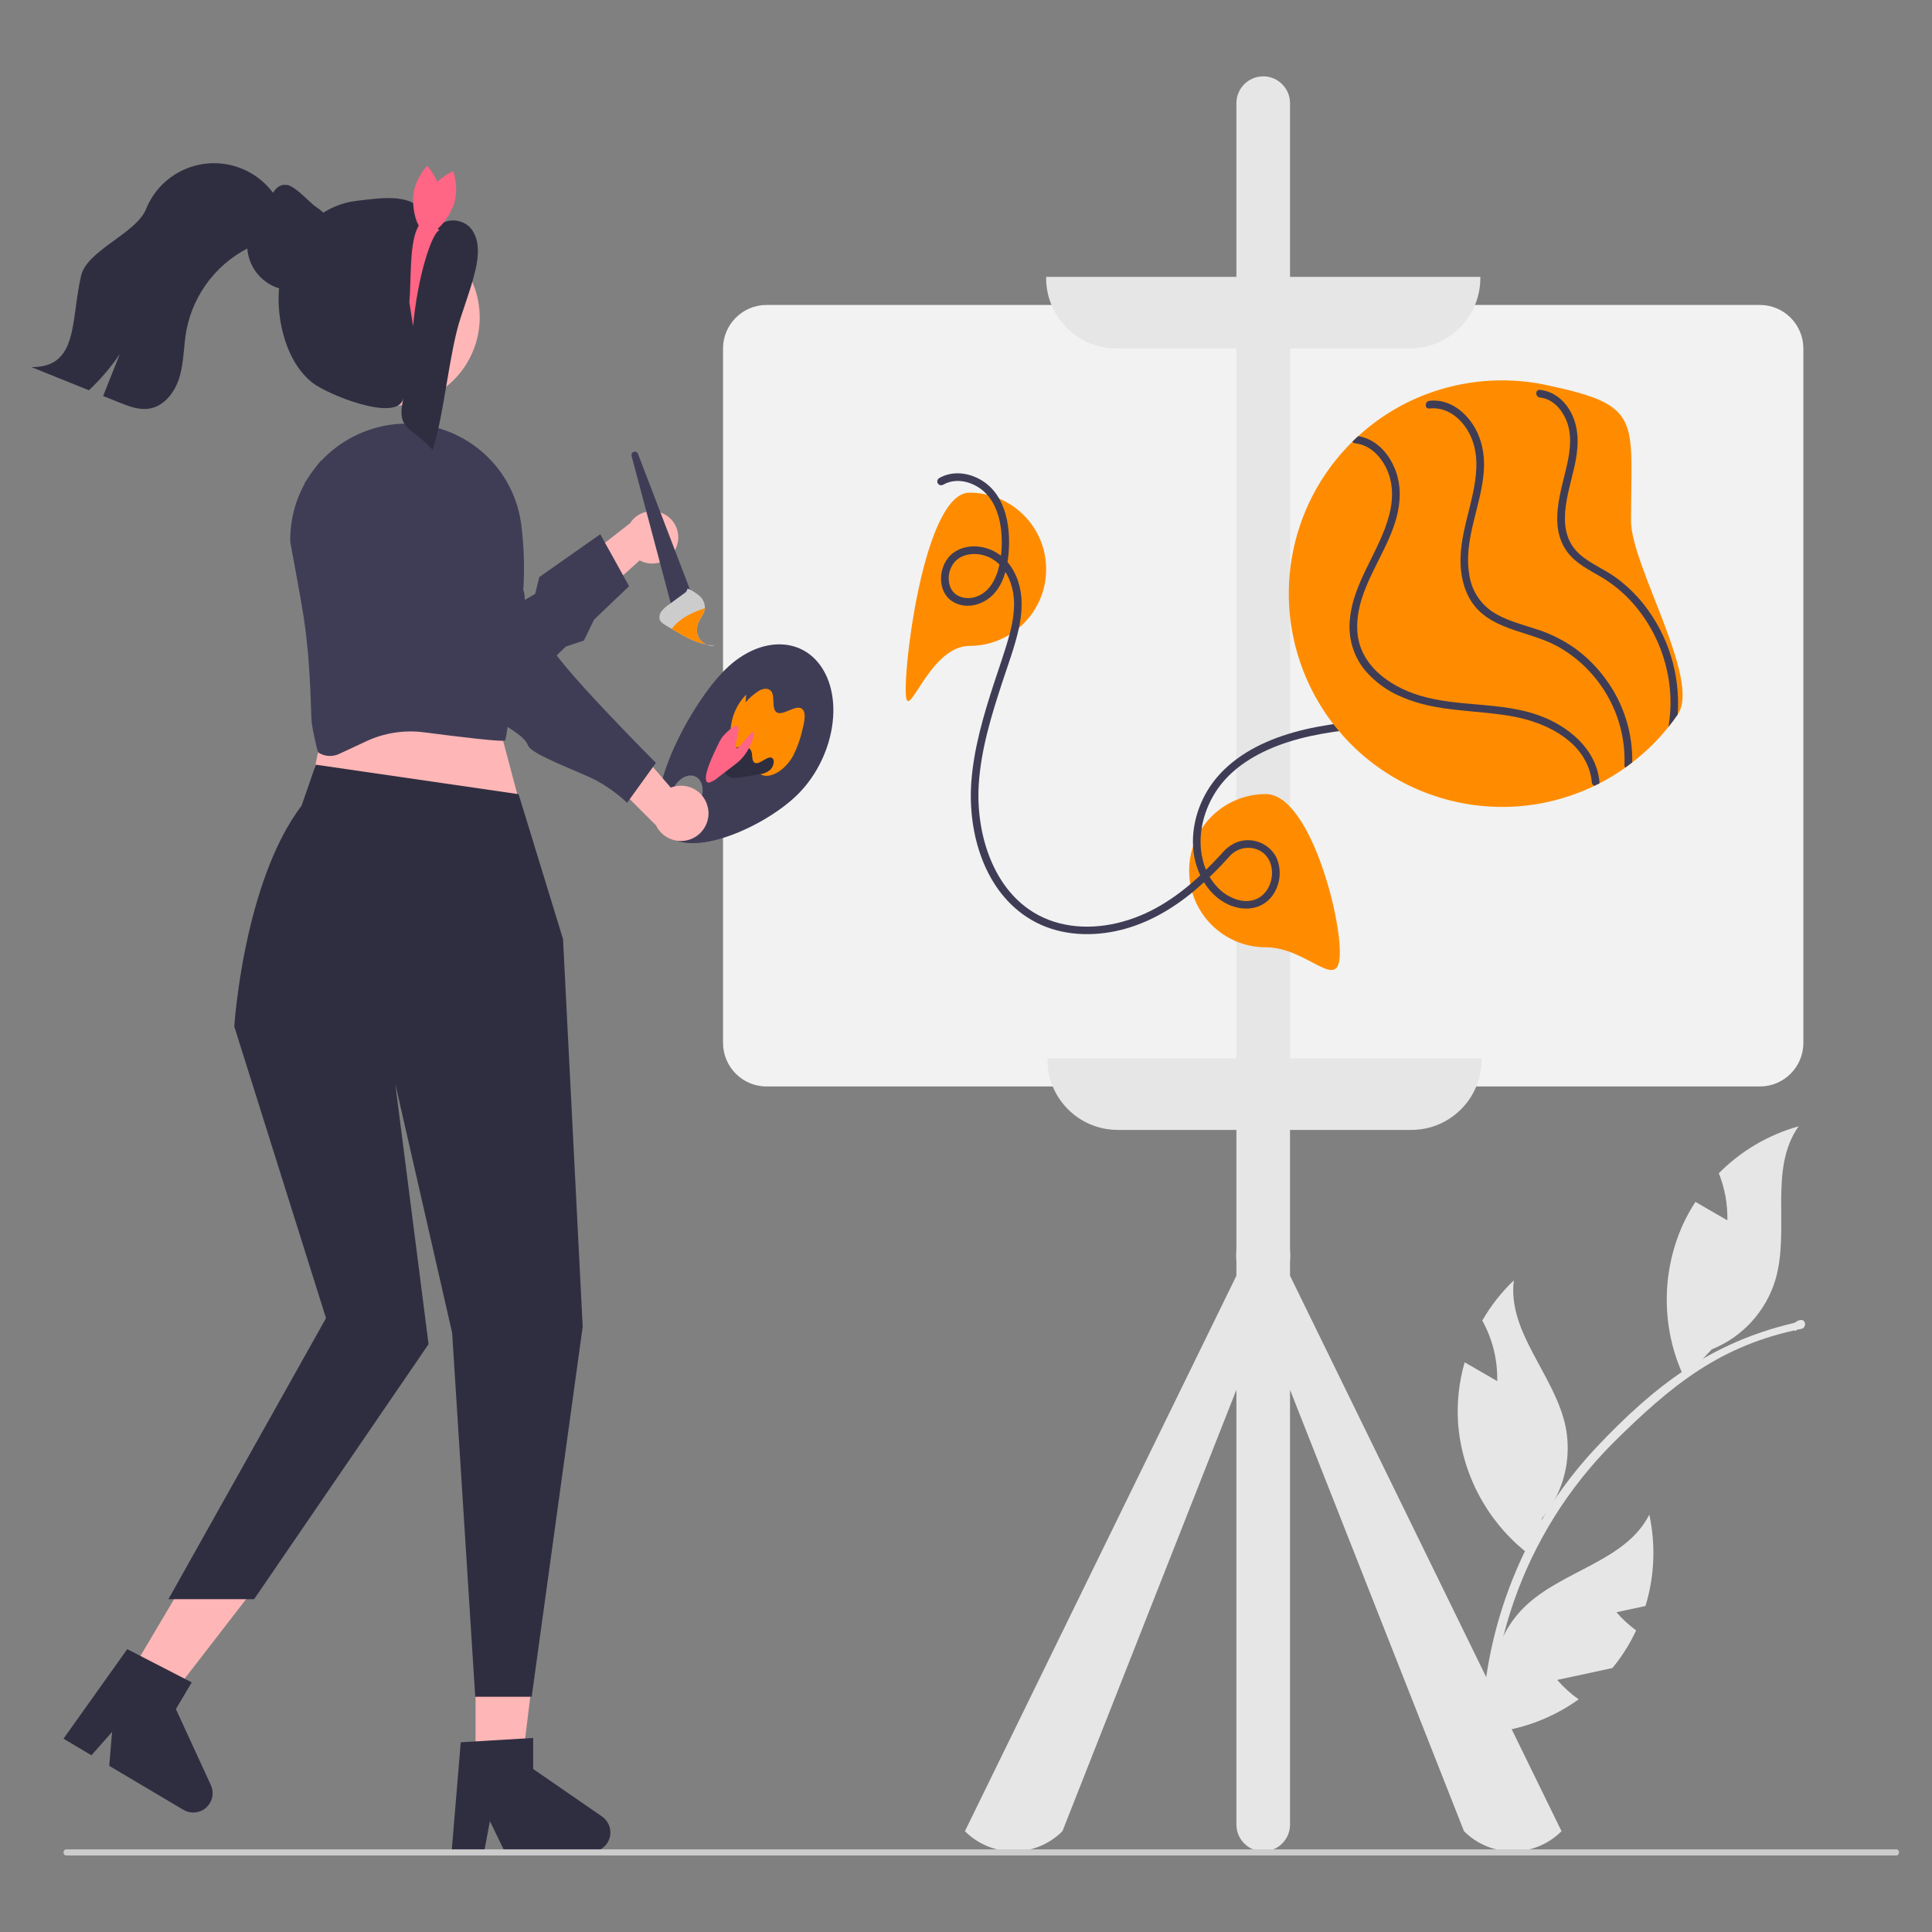 <?xml version="1.0" encoding="UTF-8"?>
<svg id="Layer_1" data-name="Layer 1" xmlns="http://www.w3.org/2000/svg" width="500" height="500" viewBox="0 0 500 500">
  <rect x="0" y="0" width="500" height="500" fill="#808080" stroke="none"/>
  <defs>
    <style>
      .cls-1 {
        fill: #ccc;
      }

      .cls-1, .cls-2, .cls-3, .cls-4, .cls-5, .cls-6, .cls-7, .cls-8, .cls-9 {
        stroke-width: 0px;
      }

      .cls-2 {
        fill: #3f3d56;
      }

      .cls-3 {
        fill: #ffb8b8;
      }

      .cls-4 {
        fill: #f2f2f2;
      }

      .cls-5 {
        fill: #2f2e41;
      }

      .cls-6 {
        fill: #ff8c00;
      }

      .cls-7 {
        fill: #e6e6e6;
      }

      .cls-8 {
        fill: #ffb6b6;
      }

      .cls-9 {
        fill: #ff6584;
      }
    </style>
  </defs>
  <path class="cls-4" d="M455.45,281.18H198.39c-6.22,0-11.26-5.05-11.27-11.27V90.19c0-6.22,5.05-11.26,11.27-11.27h257.05c6.22,0,11.26,5.05,11.27,11.27v179.72c0,6.22-5.05,11.26-11.27,11.27Z"/>
  <path class="cls-2" d="M206.26,205.78c8.94-8.72,12.06-23.1,6.97-32.11-5.09-9.01-16.46-9.24-25.4-.52s-21.51,32.31-16.42,41.32c5.09,9.01,25.91.03,34.85-8.69ZM175.41,210.51c-1.9-.92-2.42-3.79-1.16-6.42s3.83-4.02,5.74-3.11,2.42,3.79,1.16,6.42-3.83,4.02-5.74,3.11h0Z"/>
  <path class="cls-6" d="M195.21,199.15c-.86-.79-1.72-1.57-2.58-2.36-1.18-.95-2.15-2.13-2.84-3.48-.75-1.88-.93-3.94-.54-5.92.47-2.88,1.81-5.54,3.85-7.63l-.14,2c1.03-1.21,2.25-2.25,3.61-3.08,1.28-.66,2.68-.61,3.23.56.63,1.34.03,3.74.89,4.82,1.49,1.86,5.36-2.16,7-.5.95.96.5,3.25,0,5.17-.51,2.38-1.33,4.68-2.42,6.85-1.99,3.58-5.62,5.95-8.08,4.99-.74-.35-1.41-.82-1.97-1.41Z"/>
  <path class="cls-5" d="M187.59,199.63c-.45-1.54.48-3.53,1.36-5.21l.45-.46c.92-.46,1.91-.75,2.93-.85.98-.07,1.88.54,2.17,1.48.26.9.05,2.19.67,2.72,1.21,1.02,3.63-2.14,4.78-1.04.65.62.18,2.21-.65,2.99-.79.65-1.76,1.05-2.78,1.13-1.48.25-2.96.49-4.44.74-.86.2-1.76.24-2.64.13-.88-.14-1.6-.77-1.86-1.62Z"/>
  <path class="cls-9" d="M182.71,200.77c.31-2.27,2.05-5.92,3.6-9.05l.6-.95c.86-1.03,1.86-1.95,2.96-2.72.84-.46,1.43-.12,1.22,1.39-.19,1.34-.97,3.51-.66,4.07.59,1.09,4.17-5.12,4.67-3.88.28.7-.86,3.48-1.95,5.13-.78,1.21-1.78,2.26-2.95,3.1-1.41,1.08-2.82,2.16-4.23,3.24-.69.63-1.5,1.11-2.37,1.43-.65.12-1.07-.38-.88-1.76Z"/>
  <path class="cls-3" d="M183.2,209.02c-.79-3.85-4.55-6.33-8.4-5.54-.41.08-.81.2-1.2.36l-16.53-19.12-3.56,12.64,16.25,16.22c1.7,3.56,5.97,5.08,9.53,3.37,2.98-1.42,4.6-4.7,3.92-7.94Z"/>
  <path class="cls-2" d="M128.32,136.21l-4.38,7.43s11.57,5.73,11.79,10.25,1.05,3.38,2.77,4.62,3.76,4.46,3.83,7.99,27.42,30.93,27.42,30.93l-7.45,10.32c-2.43-2.26-5.12-4.2-8.03-5.79-4.43-2.32-16.72-6.64-17.61-9.02s-4.49-4.13-7.93-6.61,3.93-4.59-1.8-8.73-36.86-36.73-42.43-39.88c-5.58-3.15-5.61-12.77-5.61-12.77l4.14-5.74,45.31,16.99Z"/>
  <path class="cls-7" d="M333.86,330.16v-3.63c.1-1.07.1-2.15,0-3.22V26.7c0-3.83-3.11-6.94-6.94-6.94s-6.94,3.11-6.94,6.94v296.61c-.1,1.07-.1,2.15,0,3.22v3.63l-70.26,143.75c6.97,6.97,18.27,6.97,25.24,0h0s45.02-114.23,45.02-114.23v112.51c0,3.83,3.11,6.94,6.94,6.94s6.94-3.11,6.94-6.94h0v-112.51l45.02,114.23c6.97,6.97,18.27,6.97,25.24,0h0s-70.26-143.75-70.26-143.75Z"/>
  <path class="cls-7" d="M384.16,462.67c-1.21-10.56-.89-21.23.96-31.69,1.83-10.42,5.12-20.52,9.77-30.02,4.73-9.64,10.86-18.51,18.21-26.34,14.98-15.92,29.55-27.09,50.82-32.15,1.3-.31.7-.59,2-.84,1.46-.29,1.7,2.01.25,2.29-20.94,4.21-33.54,14.47-48.71,29.51-23.33,23.4-34.75,56.15-31.01,88.99.17,1.48-2.12,1.73-2.29.25h0Z"/>
  <path class="cls-7" d="M461.97,343.42c.95.31,1.91.58,2.89.79,0,.08-.02.17-.03.25l-2.86-1.03Z"/>
  <path class="cls-7" d="M443.01,349.2l-5.55,5.91-1.5,1.6c-.08-.18-.17-.36-.25-.54-5.71-12.35-5.81-26.57-.29-39.01.96-2.12,2.09-4.16,3.36-6.11,2.75,1.59,5.51,3.18,8.26,4.77.09-4.17-.66-8.31-2.21-12.18,5.71-5.78,12.83-9.97,20.66-12.16-7.85,11.06-2.2,26.66-6,39.68-2.46,8.21-8.53,14.85-16.48,18.05Z"/>
  <path class="cls-7" d="M396.44,402.81c-.61-.44-1.21-.9-1.79-1.38-10.1-8.23-16.36-20.26-17.31-33.25-.33-5.27.25-10.55,1.71-15.62.06.03.11.06.17.1,2.75,1.59,5.51,3.18,8.26,4.77.12-5.47-1.21-10.88-3.87-15.67,2.21-3.84,4.96-7.34,8.17-10.4-1.72,13.45,10.62,24.56,13.39,37.83,1.28,6.37.33,12.99-2.71,18.74-.75,1.42-1.62,2.77-2.61,4.04-.24.31-.47.6-.72.89l-.15.55-2.54,9.4Z"/>
  <path class="cls-7" d="M412.34,432.76c-3.1.66-6.22,1.34-9.33,2,1.64,1.9,3.5,3.59,5.55,5.03-6.72,4.81-14.58,7.78-22.79,8.61-.77.08-1.55.13-2.32.16-.16.01-.32.01-.48.02l.52-1.48h0s2.83-8.27,2.83-8.27c-.56-5.3.4-10.66,2.78-15.43v-.02c1.38-2.81,3.23-5.36,5.47-7.54,9.72-9.45,26.17-11.75,32.27-23.86,1.69,7.84,1.35,15.98-.99,23.65-2.51.53-5.01,1.08-7.51,1.61,1.51,1.76,3.22,3.33,5.09,4.7-1.42,3.06-3.18,5.96-5.25,8.63-.3.38-.59.75-.9,1.12-1.58.34-3.17.67-4.75,1.02-.06.02-.13.03-.19.03Z"/>
  <path class="cls-7" d="M364.93,90.16h-76.01c-10.03-.01-18.17-8.14-18.18-18.18v-.33h112.37v.33c-.01,10.03-8.14,18.17-18.18,18.18Z"/>
  <path class="cls-7" d="M365.26,292.42h-76.01c-10.03-.01-18.17-8.14-18.18-18.18v-.33h112.37v.33c-.01,10.03-8.14,18.17-18.18,18.18Z"/>
  <path class="cls-6" d="M346.75,246.48c0,10.95-8.22-1.32-19.17-1.32s-19.83-8.88-19.83-19.83,8.88-19.83,19.83-19.83,19.17,30.03,19.17,40.98Z"/>
  <path class="cls-6" d="M270.74,147.33c0,10.95-8.88,19.83-19.83,19.83s-16.52,22.19-16.52,11.24,5.57-50.9,16.52-50.9,19.83,8.88,19.83,19.83h0Z"/>
  <path class="cls-2" d="M244.05,125.47c2.86-1.67,6.37-1.1,9.09.6,3.09,1.92,4.8,5.24,5.56,8.71.76,3.74.74,7.59-.04,11.32-.74,3.6-2.63,7.42-6.46,8.46-2.55.69-5.41-.2-6.34-2.83-.73-2.15-.28-4.53,1.18-6.27,2.15-2.42,5.9-2.54,8.71-1.34,3.31,1.42,5.33,4.62,6.18,8.01,1.01,4.03.37,8.21-.69,12.16-1.16,4.3-2.69,8.49-4.06,12.72-2.68,8.24-5.15,16.65-5.8,25.33-.98,13.27,3.39,28.59,15.52,35.71,6.55,3.84,14.43,4.46,21.76,2.94,7.73-1.6,14.64-5.59,20.63-10.63,3.12-2.66,6.05-5.53,8.78-8.59,1.68-2.03,4.42-2.84,6.93-2.05,6.31,2,5.15,12.1-1.1,13.34-2.84.56-5.91-.8-8.01-2.64-2.3-2.1-3.9-4.84-4.61-7.87-1.59-6.37.27-13.38,4.03-18.64,4.25-5.94,11.14-9.64,17.95-11.84,7.76-2.51,15.88-3.24,23.95-4.06,8.26-.84,16.6-1.81,24.4-4.82,6.27-2.44,12.1-5.89,17.24-10.23,10.37-8.67,17.72-20.42,20.97-33.54.76-3.17,1.25-6.4,1.47-9.65.09-1.27-1.9-1.27-1.98,0-.97,14.18-7.54,27.67-17.48,37.74-4.96,5.05-10.76,9.18-17.15,12.22-7.69,3.64-16.06,5.06-24.46,5.98-8.58.93-17.26,1.48-25.6,3.87-7.37,2.11-14.71,5.7-19.73,11.66-4.43,5.25-6.85,12.46-5.99,19.33.8,6.39,4.88,12.97,11.57,14.36,3.14.65,6.39-.18,8.49-2.7,2.37-2.93,2.89-6.94,1.35-10.38-2-3.77-6.53-5.41-10.48-3.79-1.39.64-2.62,1.59-3.6,2.78-5.72,6.27-12.22,12.13-20.03,15.64-7.29,3.28-15.88,4.51-23.59,2-14.6-4.75-20.19-21.44-19.31-35.46.58-9.18,3.33-18.04,6.18-26.73,1.46-4.43,3.11-8.86,4.14-13.42.92-4.08,1.2-8.41-.14-12.44-1.16-3.52-3.51-6.65-6.98-8.12-3.15-1.34-7.02-1.31-9.84.8-4.08,3.05-4.45,10.62.58,12.96,3.34,1.56,7.36.35,9.83-2.24,2.76-2.9,3.66-6.99,3.97-10.86.59-7.31-1.02-16.13-8.46-19.43-3.06-1.36-6.6-1.51-9.55.21-.46.29-.6.91-.31,1.37.28.44.85.59,1.31.34h0Z"/>
  <path class="cls-6" d="M422.1,134.77c0,11.61,18.23,41.23,12.1,50.12-.76,1.11-1.56,2.19-2.41,3.24-2.74,3.43-5.89,6.52-9.37,9.19-.59.46-1.18.91-1.78,1.34-2.14,1.52-4.38,2.88-6.71,4.08-.42.21-.85.42-1.28.63-27.48,13.21-60.45,1.64-73.66-25.84-10.22-21.26-5.8-46.67,11.01-63.23.49-.49.99-.97,1.51-1.43,5.11-4.69,11.07-8.36,17.55-10.83,0,0,0,0,.01,0,9.72-3.69,20.28-4.57,30.48-2.54h.01c.22.05.45.09.67.15,24.97,5.28,21.88,8.61,21.88,35.14Z"/>
  <path class="cls-2" d="M413.93,202.48c0,.08,0,.17,0,.25-.42.21-.85.42-1.28.63-.39-.12-.67-.48-.69-.89-.08-1-.28-1.99-.58-2.94-2.58-8.3-11.62-12.55-19.51-14.05-9.66-1.84-19.82-1.08-29-5.06-3.77-1.53-7.1-3.96-9.72-7.07-2.74-3.43-4.12-7.75-3.87-12.13.54-10.3,7.81-18.37,10.29-28.09,1.02-4.01,1.02-8.18-.8-11.96-1.55-3.21-4.32-6.03-8.02-6.43-.3-.02-.58-.19-.74-.44.49-.49.99-.97,1.51-1.43.67.1,1.33.27,1.96.51,3.62,1.39,6.14,4.53,7.56,8.05,1.63,4.08,1.48,8.47.34,12.65-2.65,9.76-10.44,18.22-10.13,28.74.26,9.11,8.22,14.8,16.25,17.21,9.93,2.97,20.68,1.57,30.5,5.01,7.73,2.71,15.23,8.77,15.95,17.45Z"/>
  <path class="cls-2" d="M422.41,197.32c-.59.46-1.18.91-1.78,1.34-.16-.17-.24-.41-.22-.65.33-8.55-2.62-16.9-8.24-23.35-2.44-2.83-5.33-5.23-8.57-7.1-3.38-1.94-7.1-2.97-10.78-4.18-3.62-1.18-7.3-2.62-10.07-5.32-2.82-2.76-4.21-6.49-4.63-10.35-1-9.15,3.58-17.56,3.95-26.56.17-4.02-.72-7.93-3.21-11.16-2.15-2.79-5.33-4.69-8.94-4.27-1.19.15-1.25-1.6-.22-1.94.07-.02.14-.04.22-.05,4.19-.49,7.99,1.81,10.48,5.04,2.9,3.75,3.91,8.32,3.62,12.99-.57,9.04-5.33,17.73-3.78,26.92.54,3.91,2.71,7.41,5.97,9.62,3.32,2.19,7.24,3.17,10.98,4.39,3.73,1.14,7.26,2.87,10.45,5.12,3.12,2.28,5.86,5.05,8.1,8.2,4.48,6.19,6.83,13.67,6.68,21.31Z"/>
  <path class="cls-2" d="M434.2,184.89c-.76,1.11-1.56,2.19-2.41,3.24.88-5.14.69-10.4-.58-15.45-1.54-6.36-4.67-12.24-9.08-17.07-2.21-2.41-4.76-4.48-7.56-6.17-3.21-1.92-6.71-3.54-8.98-6.63-4.92-6.72-1.6-15.48-.01-22.7.83-3.77,1.28-7.78-.26-11.43-1.2-2.83-3.56-5.48-6.78-5.8-1.26-.13-1.27-2.12,0-1.98.24.03.48.06.71.1,3.51.63,6.21,3.25,7.68,6.48,1.9,4.21,1.53,8.76.56,13.17-1.6,7.25-5.31,16.86,1.32,22.78,2.8,2.5,6.42,3.88,9.44,6.09,2.7,1.97,5.12,4.31,7.19,6.93,6.35,8.07,9.46,18.21,8.75,28.45Z"/>
  <polygon class="cls-8" points="123.07 458.93 134.8 458.93 140.38 413.69 123.07 413.69 123.07 458.93"/>
  <path class="cls-5" d="M116.88,479.25h8.41l1.5-7.94,3.85,7.94h22.31c2.77,0,5.02-2.24,5.02-5.01,0-1.65-.81-3.19-2.17-4.13l-17.82-12.3v-8.03l-18.74,1.12-2.36,28.36Z"/>
  <polygon class="cls-8" points="32.13 435.66 42.22 441.64 70.1 405.57 55.21 396.74 32.13 435.66"/>
  <path class="cls-5" d="M16.44,449.98l7.23,4.29,5.34-6.06-.74,8.79,19.19,11.38c2.38,1.41,5.46.63,6.87-1.75.84-1.42.93-3.16.24-4.65l-9.05-19.67,4.1-6.91-16.69-8.6-16.5,23.18Z"/>
  <polygon class="cls-8" points="124.34 169.65 134 205.99 79.85 206.7 86.98 171.79 124.34 169.65"/>
  <path class="cls-5" d="M134.21,205.53l11.5,37.51,5.09,100.31-13.2,95.77h-14.61l-5.98-94.21-14.72-64.46,8.62,67.42-45.14,65.99h-22.18l40.78-72.72-23.74-75.49s2.38-37.33,17.43-57.16l3.66-10.59,52.48,7.63Z"/>
  <path class="cls-2" d="M134.96,136.19c-.03-.33-.08-.67-.14-1-2.44-16.32-17.61-27.6-33.94-25.24-7.37,1.1-14.08,4.86-18.88,10.56v.02c-.25.3-.48.61-.72.92-.42.53-.81,1.09-1.18,1.65-3.37,5.09-5.11,11.09-4.98,17.2,0,0,2.83,15.07,3.42,19.06.4,2.58.72,5.12.95,7.59.14,1.24.25,2.47.34,3.67v.02c.47,5.92.62,11.24.76,15.36.06,2.24,1.62,8.6,1.71,8.68.1.07.2.14.31.21,1.6.93,3.56,1,5.23.19l6.99-3.26h0c4.64-2.16,9.81-2.96,14.89-2.3,8.31,1.08,20.42,2.56,20.97,2.11.65-.56,3.81-28.79,4.63-37.67.11-1.28.2-2.6.25-4.01v-.02c.14-4.59-.07-9.18-.62-13.73Z"/>
  <path class="cls-3" d="M175.18,141.26c-1.19,3.53-5.01,5.43-8.54,4.24-.38-.13-.74-.29-1.09-.48l-17.75,16.08-1.9-12.3,17.15-13.38c2.01-3.16,6.2-4.09,9.35-2.08,2.64,1.68,3.79,4.95,2.77,7.92h0Z"/>
  <path class="cls-2" d="M109.11,110.09s17.47,3.26,7.53,37.17l3.84,16.81,18.01-10.36,1.09-4.38,15.77-11.07,7.46,13.44-9.07,8.66-2.62,5.41-4.65,1.54-14.41,13.77-6.04,3.69s-7.68,4.76-14.51,2.18c-1.82-.68-3.53-1.65-5.05-2.86-2.98-2.38-5.63-6.01-7.29-11.51-6.15-20.39-8.46-34.64-8.46-34.64l18.4-27.85Z"/>
  <path class="cls-2" d="M174.03,157.78l-10.58-39.79c-.12-.47.15-.95.62-1.07.43-.12.88.12,1.04.53l14.24,37.19-5.32,3.14Z"/>
  <path class="cls-1" d="M182.83,166.8c-1.54-.32-3.04-.82-4.46-1.5-.72-.35-1.42-.73-2.11-1.14-.24-.14-.49-.28-.72-.42-.57-.33-1.14-.66-1.71-1-.49-.28-.98-.57-1.46-.85-.71-.41-1.47-.9-1.68-1.7-.13-.77.1-1.55.61-2.13.52-.61,1.12-1.14,1.79-1.59,1.49-1.1,2.99-2.19,4.48-3.28l.4-.88c1.21.51,2.33,1.23,3.3,2.13.77.78,1.19,1.85,1.16,2.95-.01.24-.05.48-.12.71-.29,1.02-1.05,1.88-1.49,2.86-.09.2-.17.41-.24.63-.41,1.27-.23,2.66.49,3.78.44.63,1.05,1.12,1.76,1.43Z"/>
  <path class="cls-7" d="M185.04,167.17c-.76.06-1.51-.07-2.21-.37.73.16,1.47.28,2.21.37Z"/>
  <path class="cls-6" d="M182.83,166.8c-1.54-.32-3.04-.82-4.46-1.5-.72-.35-1.42-.73-2.11-1.14-.24-.14-.49-.28-.72-.42-.57-.33-1.14-.66-1.71-1,.2-.27.42-.53.64-.77,2.12-2.31,5.01-3.61,7.95-4.57-.01.24-.05.48-.12.71-.29,1.02-1.05,1.88-1.49,2.86-.09.2-.17.41-.24.63-.41,1.27-.23,2.66.49,3.78.44.63,1.05,1.12,1.76,1.43Z"/>
  <path class="cls-1" d="M491.47,479.4c0,.43-.29.79-.65.79H17.09c-.36,0-.65-.35-.65-.79s.29-.79.65-.79h473.73c.36,0,.65.35.65.78h0Z"/>
  <circle class="cls-8" cx="101.25" cy="82.14" r="22.9" transform="translate(-19.39 131.58) rotate(-61.34)"/>
  <path class="cls-5" d="M87.29,63.46v.02c0,1-.12,1.99-.38,2.95-.04.17-.09.35-.14.51h0c-1.09,3.5-3.76,6.27-7.2,7.5-.25.1-.51.18-.76.25-.54.16-1.1.27-1.66.34-.5.07-1.01.11-1.52.1-.4,0-.79-.02-1.19-.06-.93-.09-1.84-.3-2.71-.62-.14-.04-.27-.09-.4-.14-.07-.02-.13-.05-.19-.08-5.95-2.49-8.75-9.33-6.26-15.28.07-.18.15-.35.24-.53h0c.57-1.21,1.35-2.29,2.29-3.23,2.11-2.1,3.04-7.36,6.24-7.36.15,0,.31,0,.46.02,2.15.07,6.12,4.71,7.81,5.8,1.25.79,2.34,1.82,3.2,3.03.9,1.24,1.54,2.66,1.88,4.15.2.86.3,1.73.3,2.61Z"/>
  <path class="cls-5" d="M73.04,59.4c-1.81,2.11-4.65,2.93-7.2,4.03-9.17,4.02-15.76,12.31-17.61,22.14-.71,3.95-.61,8.03-1.73,11.88-1.11,3.85-3.86,7.62-7.81,8.29-2.67.46-5.35-.58-7.86-1.59-1.38-.56-2.76-1.11-4.14-1.67,1.44-3.62,2.88-7.23,4.32-10.85-2.31,3.41-4.99,6.55-8,9.37-4.95-2-9.91-3.99-14.87-5.99,12.2.05,10.12-11.8,12.85-23.68,1.5-6.53,14.28-10.95,16.78-17.17,3.91-9.74,14.98-14.47,24.72-10.55,4.2,1.69,7.66,4.81,9.75,8.82,2.51,1,2.58,4.9.8,6.98Z"/>
  <path class="cls-5" d="M121.97,59.24c-2.23-2.94-7.86-3.06-8.99.46l-2.37-3.22c-3.08-6.73-11.2-5.36-18.55-4.47-7.35.89-13.82,6.06-17.1,12.69-3.29,6.63-3.58,14.5-1.69,21.65,1.27,4.81,3.61,9.51,7.49,12.63s22.12,10.5,23.63,4.14c-1.9,8.29,1.92,6.99,7.57,13.34,2.93-8.79,4.3-25.36,7.23-34.15.44-1.32.88-2.65,1.32-3.97.93-2.79,1.86-5.58,2.53-8.45.84-3.6,1.17-7.72-1.07-10.66Z"/>
  <path class="cls-9" d="M106.92,84.48l-.98-6.23c.67-7.75-.42-20.07,4.66-21.77l3.11,3.11c-1.97.66-5.71,12.24-6.8,24.89Z"/>
  <path class="cls-9" d="M114.18,51.49c0,4.75-1.63,8.59-3.64,8.59s-3.64-3.85-3.64-8.59,3.64-8.59,3.64-8.59c0,0,3.64,3.85,3.64,8.59Z"/>
  <path class="cls-9" d="M117.18,53.61c-1.91,4.35-4.94,7.21-6.78,6.41s-1.78-4.98.12-9.33,6.78-6.41,6.78-6.41c0,0,1.78,4.98-.12,9.33Z"/>
</svg>
